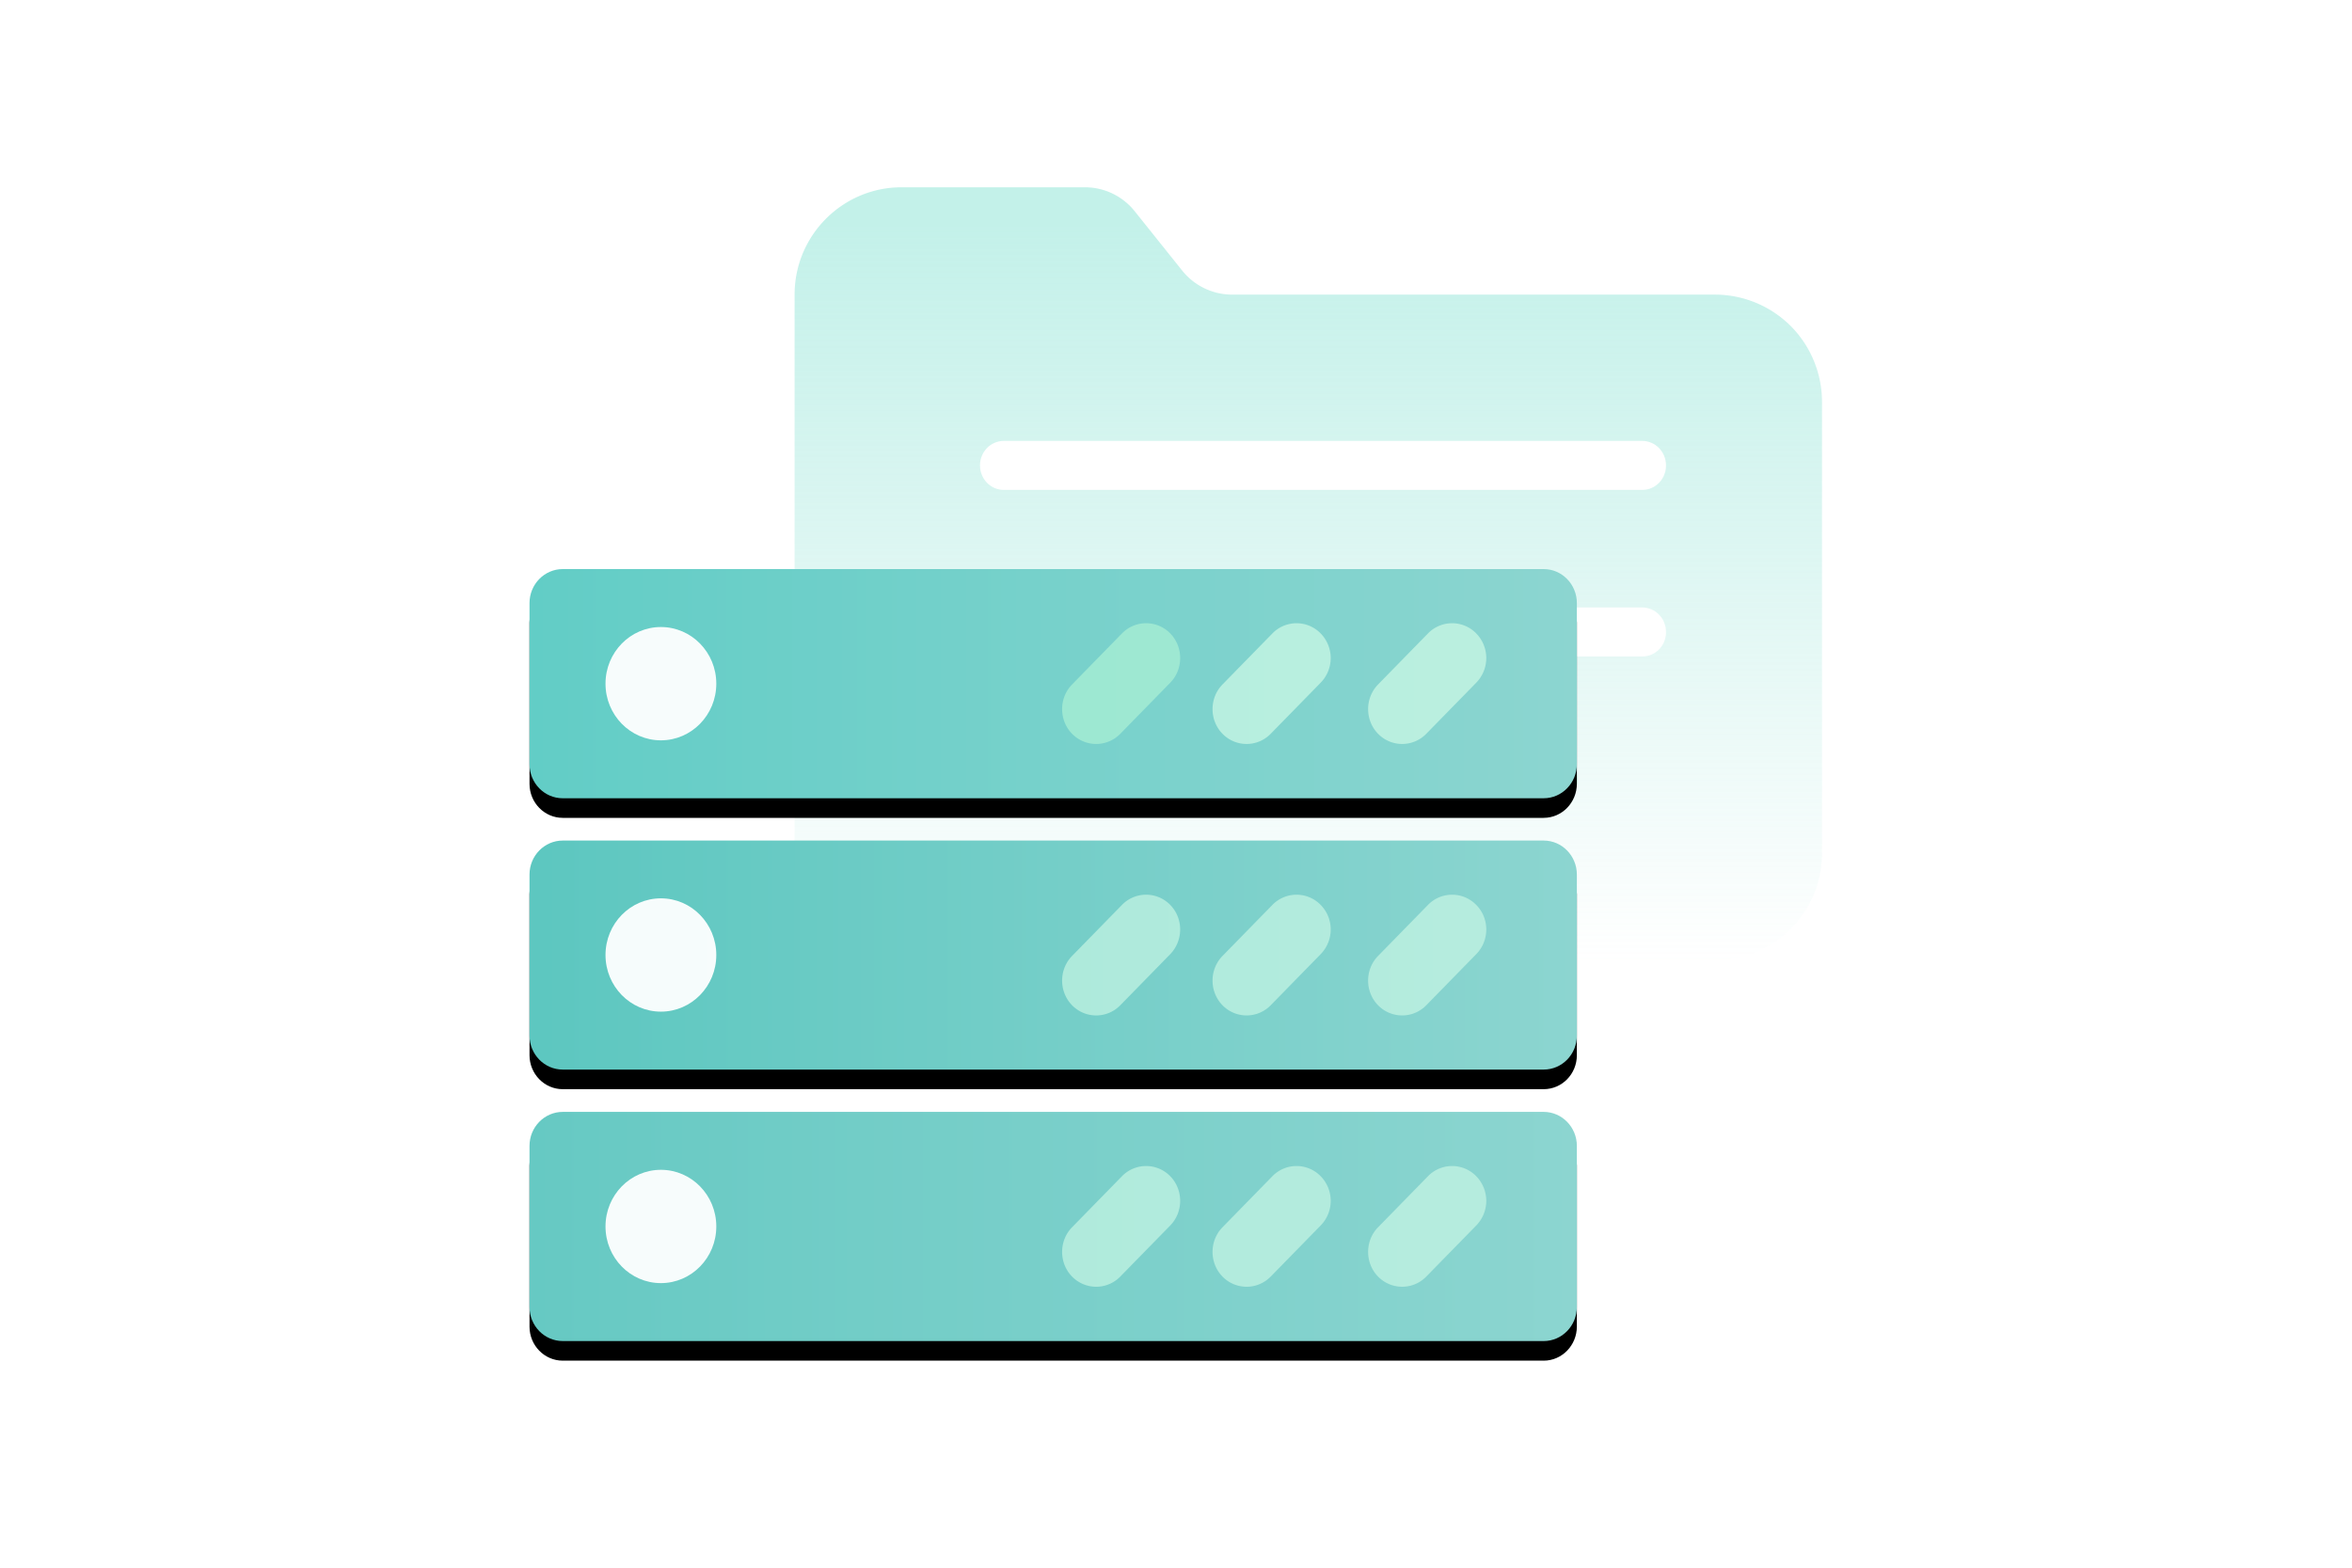 <svg width="240" height="160" xmlns="http://www.w3.org/2000/svg" xmlns:xlink="http://www.w3.org/1999/xlink"><defs><linearGradient x1="50.004%" y1="4.916%" x2="50.004%" y2="100.429%" id="c"><stop stop-color="#88E3D4" offset="0%"/><stop stop-color="#82DCCE" stop-opacity="0" offset="100%"/></linearGradient><linearGradient x1="-.005%" y1="49.98%" x2="100.005%" y2="49.98%" id="f"><stop stop-color="#62CDC6" offset="0%"/><stop stop-color="#8CD5D0" offset="100%"/></linearGradient><linearGradient x1="-.005%" y1="49.98%" x2="100.005%" y2="49.98%" id="i"><stop stop-color="#5DC7C0" offset="1.03%"/><stop stop-color="#8CD5D0" offset="100%"/></linearGradient><linearGradient x1="-.005%" y1="49.98%" x2="100.005%" y2="49.98%" id="l"><stop stop-color="#66C9C3" offset="0%"/><stop stop-color="#8CD5D0" offset="100%"/></linearGradient><filter x="-6.5%" y="-21.4%" width="113.1%" height="159.9%" filterUnits="objectBoundingBox" id="d"><feOffset dy="2" in="SourceAlpha" result="shadowOffsetOuter1"/><feGaussianBlur stdDeviation="2" in="shadowOffsetOuter1" result="shadowBlurOuter1"/><feColorMatrix values="0 0 0 0 0.228 0 0 0 0 0.667 0 0 0 0 0.634 0 0 0 1 0" in="shadowBlurOuter1"/></filter><filter x="-6.5%" y="-21.4%" width="113.1%" height="159.9%" filterUnits="objectBoundingBox" id="g"><feOffset dy="2" in="SourceAlpha" result="shadowOffsetOuter1"/><feGaussianBlur stdDeviation="2" in="shadowOffsetOuter1" result="shadowBlurOuter1"/><feColorMatrix values="0 0 0 0 0.228 0 0 0 0 0.667 0 0 0 0 0.634 0 0 0 1 0" in="shadowBlurOuter1"/></filter><filter x="-6.5%" y="-21.4%" width="113.1%" height="159.9%" filterUnits="objectBoundingBox" id="j"><feOffset dy="2" in="SourceAlpha" result="shadowOffsetOuter1"/><feGaussianBlur stdDeviation="2" in="shadowOffsetOuter1" result="shadowBlurOuter1"/><feColorMatrix values="0 0 0 0 0.228 0 0 0 0 0.667 0 0 0 0 0.634 0 0 0 1 0" in="shadowBlurOuter1"/></filter><path d="M103.513 23.472H3.423c-1.879 0-3.391-1.564-3.391-3.47V3.551C.032 1.629 1.56.08 3.423.08h100.09c1.879 0 3.391 1.564 3.391 3.47v16.435c0 1.922-1.512 3.486-3.391 3.486z" id="e"/><path d="M103.513 51.163H3.423c-1.879 0-3.391-1.564-3.391-3.47V31.258c0-1.922 1.528-3.47 3.391-3.47h100.09c1.879 0 3.391 1.564 3.391 3.47v16.435c0 1.922-1.512 3.47-3.391 3.47z" id="h"/><path d="M103.513 78.87H3.423c-1.879 0-3.391-1.564-3.391-3.47V58.95c0-1.922 1.528-3.47 3.391-3.47h100.09c1.879 0 3.391 1.564 3.391 3.47v16.435c0 1.922-1.512 3.486-3.391 3.486z" id="k"/><rect id="a" x="0" y="0" width="240" height="160" rx="5"/></defs><g fill="none" fill-rule="evenodd"><mask id="b" fill="#fff"><use xlink:href="#a"/></mask><g mask="url(#b)"><path d="M94.014 79H11.002C4.975 79 .081 74.09.081 68.044V11.07C.081 5.023 4.975.114 11.002.114h18.7c1.992 0 3.872.91 5.104 2.47L39.618 8.6a6.547 6.547 0 005.104 2.47h49.276c2.9 0 5.671 1.155 7.729 3.203a10.992 10.992 0 013.192 7.754v46.018C104.935 74.107 100.042 79 94.014 79" fill="url(#c)" fill-rule="nonzero" transform="translate(81 19)" opacity=".5"/><path d="M167.588 50h-65.16c-1.343 0-2.428-1.117-2.428-2.5s1.085-2.5 2.428-2.5h65.144c1.343 0 2.428 1.117 2.428 2.5.016 1.367-1.069 2.5-2.412 2.5zM167.588 67h-65.16c-1.343 0-2.428-1.117-2.428-2.5s1.085-2.5 2.428-2.5h65.144c1.343 0 2.428 1.117 2.428 2.5.016 1.383-1.069 2.5-2.412 2.5z" fill="#FFF" fill-rule="nonzero"/><path d="M158.571 82h-57.126C100.092 82 99 80.883 99 79.5s1.092-2.5 2.445-2.5h57.11c1.353 0 2.445 1.117 2.445 2.5.016 1.383-1.076 2.5-2.429 2.5z" fill="#DDFEEF" fill-rule="nonzero"/><g transform="translate(54 58)" fill-rule="nonzero"><use fill="#000" filter="url(#d)" xlink:href="#e"/><use fill="url(#f)" xlink:href="#e"/><ellipse fill="#FFF" opacity=".945" cx="13.439" cy="11.777" rx="5.653" ry="5.782"/><path d="M65.41 11.679l-5.095 5.212a3.433 3.433 0 01-4.92 0c-1.354-1.384-1.354-3.648 0-5.033l5.095-5.212a3.433 3.433 0 014.92 0c1.354 1.384 1.354 3.648 0 5.033z" fill="#B0F4D6" opacity=".673"/><path d="M80.76 11.679l-5.096 5.212a3.433 3.433 0 01-4.92 0c-1.353-1.384-1.353-3.648 0-5.033l5.095-5.212a3.433 3.433 0 014.92 0 3.597 3.597 0 010 5.033zM96.634 11.679l-5.095 5.212a3.433 3.433 0 01-4.92 0c-1.353-1.384-1.353-3.648 0-5.033l5.095-5.212a3.433 3.433 0 014.92 0 3.597 3.597 0 010 5.033z" fill="#D3FCE8" opacity=".673"/><use fill="#000" filter="url(#g)" xlink:href="#h"/><use fill="url(#i)" xlink:href="#h"/><ellipse fill="#FFF" opacity=".945" cx="13.439" cy="39.467" rx="5.653" ry="5.782"/><path d="M65.41 39.386l-5.095 5.212a3.433 3.433 0 01-4.92 0c-1.354-1.384-1.354-3.648 0-5.033l5.095-5.212a3.433 3.433 0 014.92 0c1.354 1.384 1.354 3.632 0 5.033zM80.76 39.386l-5.096 5.212a3.433 3.433 0 01-4.92 0c-1.353-1.384-1.353-3.648 0-5.033l5.095-5.212a3.433 3.433 0 014.92 0c1.37 1.384 1.37 3.632 0 5.033zM96.634 39.386l-5.095 5.212a3.433 3.433 0 01-4.92 0c-1.353-1.384-1.353-3.648 0-5.033l5.095-5.212a3.433 3.433 0 014.92 0c1.37 1.384 1.37 3.632 0 5.033z" fill="#D3FCE8" opacity=".607"/><use fill="#000" filter="url(#j)" xlink:href="#k"/><use fill="url(#l)" xlink:href="#k"/><ellipse fill="#FFF" opacity=".945" cx="13.439" cy="67.174" rx="5.653" ry="5.782"/><path d="M65.41 67.077l-5.095 5.212a3.433 3.433 0 01-4.92 0c-1.354-1.384-1.354-3.649 0-5.033l5.095-5.212a3.433 3.433 0 014.92 0c1.354 1.384 1.354 3.648 0 5.033zM80.76 67.077l-5.096 5.212a3.433 3.433 0 01-4.92 0c-1.353-1.384-1.353-3.649 0-5.033l5.095-5.212a3.433 3.433 0 014.92 0 3.597 3.597 0 010 5.033zM96.634 67.077l-5.095 5.212a3.433 3.433 0 01-4.92 0c-1.353-1.384-1.353-3.649 0-5.033l5.095-5.212a3.433 3.433 0 014.92 0 3.597 3.597 0 010 5.033z" fill="#D3FCE8" opacity=".607"/></g></g></g></svg>
